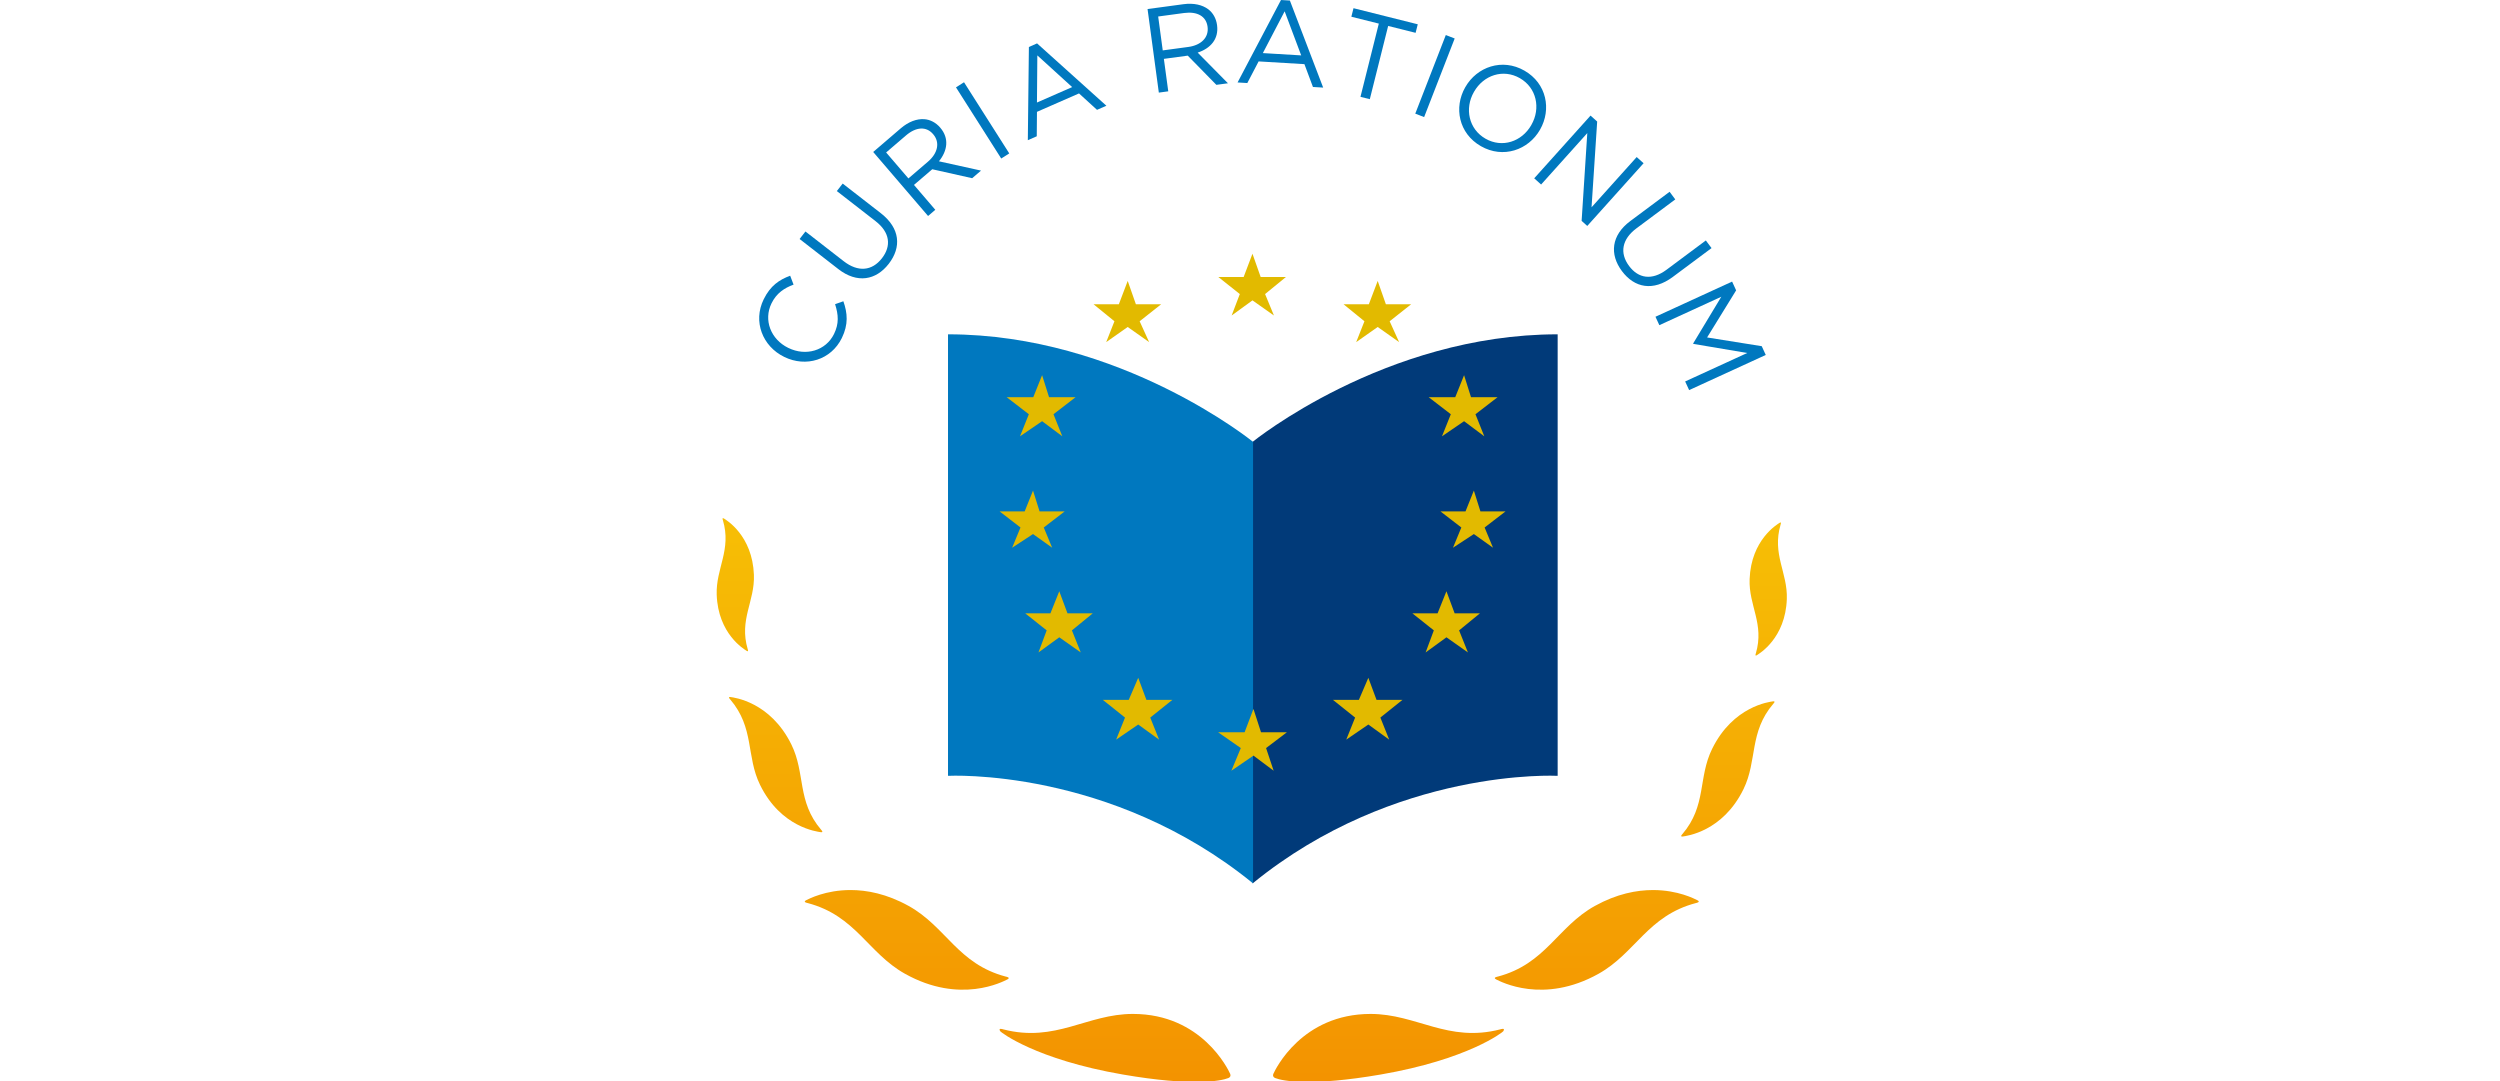 <?xml version="1.0" standalone="no"?><!DOCTYPE svg PUBLIC "-//W3C//DTD SVG 1.1//EN" "http://www.w3.org/Graphics/SVG/1.1/DTD/svg11.dtd"><svg height="128px" viewBox="0 0 296 300" version="1.1" xmlns="http://www.w3.org/2000/svg" xmlns:xlink="http://www.w3.org/1999/xlink" xml:space="preserve" style="fill-rule:evenodd;clip-rule:evenodd;stroke-linejoin:round;stroke-miterlimit:1.414;"><g><path d="M18.759,99.045l-0.058,-0.029c-5.942,-2.913 -8.688,-9.767 -5.654,-15.95c1.867,-3.812 4.338,-5.429 7.35,-6.558l0.942,2.475c-2.546,0.946 -4.717,2.337 -6.117,5.188c-2.279,4.65 -0.208,9.988 4.625,12.358l0.058,0.025c4.862,2.388 10.396,0.746 12.662,-3.875c1.413,-2.883 1.229,-5.317 0.296,-8.271l2.296,-0.808c1.146,3.279 1.438,6.4 -0.429,10.213c-2.975,6.062 -9.938,8.192 -15.971,5.233" style="fill:#0078bf;fill-rule:nonzero;"/><path d="M33.759,74.667l-10.742,-8.346l1.621,-2.083l10.608,8.242c3.983,3.096 7.867,2.729 10.617,-0.808c2.646,-3.404 2.267,-7.167 -1.771,-10.304l-10.742,-8.346l1.621,-2.083l10.583,8.221c5.383,4.183 5.779,9.446 2.192,14.062c-3.546,4.562 -8.762,5.504 -13.988,1.446" style="fill:#0078bf;fill-rule:nonzero;"/><path d="M58.663,44.837c2.663,-2.283 3.392,-5.283 1.433,-7.571l-0.042,-0.05c-1.871,-2.179 -4.679,-2.067 -7.546,0.392l-5.479,4.7l6.179,7.204l5.454,-4.675ZM43.438,42.175l7.633,-6.55c2.183,-1.871 4.5,-2.708 6.575,-2.55c1.604,0.121 3.175,0.929 4.375,2.325l0.042,0.054c2.525,2.942 1.971,6.408 -0.383,9.308l11.679,2.579l-2.462,2.112l-11.071,-2.487l-5.075,4.35l5.917,6.904l-2.004,1.717l-15.225,-17.762Z" style="fill:#0078bf;fill-rule:nonzero;"/><path d="M66.412,24.24l2.229,-1.417l12.554,19.75l-2.229,1.417l-12.554,-19.75Z" style="fill:#0078bf;fill-rule:nonzero;"/><path d="M98.647,24.167l-9.662,-8.796l-0.104,13.079l9.767,-4.283ZM86.643,13.037l2.267,-0.996l19.238,17.304l-2.6,1.137l-4.996,-4.558l-11.667,5.112l-0.058,6.783l-2.479,1.087l0.296,-25.871Z" style="fill:#0078bf;fill-rule:nonzero;"/><path d="M130.906,13.024c3.479,-0.467 5.721,-2.592 5.321,-5.575l-0.008,-0.062c-0.388,-2.85 -2.804,-4.279 -6.546,-3.775l-7.154,0.967l1.267,9.408l7.121,-0.963ZM119.573,2.511l9.971,-1.346c2.85,-0.379 5.25,0.171 6.904,1.433c1.279,0.975 2.158,2.508 2.404,4.329l0.008,0.067c0.521,3.842 -1.825,6.45 -5.379,7.604l8.4,8.512l-3.217,0.433l-7.938,-8.104l-6.625,0.896l1.217,9.008l-2.617,0.354l-3.129,-23.188Z" style="fill:#0078bf;fill-rule:nonzero;"/><path d="M162.207,15.371l-4.592,-12.229l-6.05,11.592l10.642,0.637ZM156.599,0l2.467,0.15l9.238,24.154l-2.837,-0.167l-2.367,-6.338l-12.708,-0.758l-3.138,6.004l-2.704,-0.163l12.05,-22.883Z" style="fill:#0078bf;fill-rule:nonzero;"/><path d="M183.748,6.549l-7.621,-1.908l0.596,-2.367l17.829,4.467l-0.596,2.367l-7.617,-1.908l-5.092,20.321l-2.592,-0.65l5.092,-20.321Z" style="fill:#0078bf;fill-rule:nonzero;"/><path d="M202.338,9.723l2.462,0.958l-8.479,21.812l-2.458,-0.958l8.475,-21.812Z" style="fill:#0078bf;fill-rule:nonzero;"/><path d="M226.056,34.712l0.029,-0.062c2.646,-4.604 1.442,-10.304 -3.196,-12.958c-4.642,-2.663 -10.075,-0.846 -12.717,3.767l-0.033,0.058c-2.642,4.608 -1.438,10.308 3.204,12.963c4.638,2.658 10.071,0.842 12.713,-3.767M207.731,24.208l0.033,-0.054c3.204,-5.596 10.217,-8.088 16.392,-4.55c6.179,3.538 7.55,10.754 4.342,16.354l-0.033,0.058c-3.204,5.596 -10.217,8.083 -16.392,4.546c-6.175,-3.538 -7.55,-10.754 -4.342,-16.354" style="fill:#0078bf;fill-rule:nonzero;"/><path d="M242.5,32.075l1.842,1.654l-1.562,23.796l12.529,-13.946l1.913,1.717l-15.629,17.404l-1.567,-1.404l1.575,-24.367l-12.817,14.275l-1.917,-1.721l15.633,-17.408Z" style="fill:#0078bf;fill-rule:nonzero;"/><path d="M253.531,61.344l10.908,-8.125l1.575,2.117l-10.771,8.025c-4.046,3.013 -4.729,6.854 -2.05,10.446c2.571,3.454 6.3,4.096 10.4,1.042l10.904,-8.125l1.579,2.121l-10.746,8c-5.467,4.075 -10.642,3.054 -14.133,-1.633c-3.454,-4.638 -2.971,-9.917 2.333,-13.867" style="fill:#0078bf;fill-rule:nonzero;"/><path d="M281.784,78.142l1.117,2.433l-8.054,13.067l15.162,2.425l1.113,2.433l-21.262,9.754l-1.104,-2.4l17.225,-7.9l-14.946,-2.521l-0.058,-0.121l7.812,-12.963l-17.196,7.888l-1.075,-2.337l21.267,-9.758Z" style="fill:#0078bf;fill-rule:nonzero;"/><clipPath id="tag1"><path d="M24.869,249.79c-1.137,0.554 0.383,0.808 0.383,0.808c13.387,3.525 16.712,13.854 26.988,19.613c15.333,8.588 27.246,2.154 28.387,1.604c1.137,-0.554 -0.379,-0.804 -0.379,-0.804c-13.396,-3.529 -16.55,-13.838 -26.996,-19.625c-6.058,-3.358 -11.575,-4.4 -16.1,-4.4c-6.963,0 -11.588,2.471 -12.283,2.804Z"/></clipPath><g clip-path="url(#tag1)"><rect x="-112.477" y="-1710.92" width="3504.17" height="2479.17" style="fill:url(#tag2);fill-rule:nonzero;"/></g><clipPath id="tag3"><path d="M3.761,194.09c6.763,7.917 4.383,15.729 8.267,23.683c5.792,11.875 15.904,13.008 16.85,13.154c0.938,0.146 0.113,-0.667 0.113,-0.667c-6.763,-7.917 -4.296,-15.633 -8.267,-23.679c-5.846,-11.85 -15.908,-13.004 -16.85,-13.15c-0.079,-0.017 -0.146,-0.021 -0.2,-0.021c-0.608,0 0.087,0.679 0.087,0.679Z"/></clipPath><g clip-path="url(#tag3)"><rect x="-112.477" y="-1710.92" width="3504.17" height="2479.17" style="fill:url(#tag4);fill-rule:nonzero;"/></g><clipPath id="tag5"><path d="M1.731,144.365c2.438,8.242 -1.975,13.342 -1.721,20.654c0.379,10.908 7.638,15.158 8.3,15.588c0.654,0.425 0.304,-0.463 0.304,-0.463c-2.442,-8.25 2.013,-13.246 1.721,-20.654c-0.429,-10.908 -7.633,-15.162 -8.3,-15.592c-0.125,-0.079 -0.217,-0.117 -0.279,-0.117c-0.254,0 -0.025,0.583 -0.025,0.583Z"/></clipPath><g clip-path="url(#tag5)"><rect x="-112.477" y="-1710.92" width="3504.17" height="2479.17" style="fill:url(#tag6);fill-rule:nonzero;"/></g><clipPath id="tag7"><path d="M79.507,285.645c0,0 -1.575,-0.562 -0.787,0.562c0.158,0.225 9.75,7.787 34.008,11.975c19.275,3.329 27.208,1.812 29.288,0.971c0.521,-0.212 0.7,-0.679 0.487,-1.146c-0.558,-1.258 -7.908,-16.642 -27,-16.642c-12.792,0 -21.429,8.054 -35.996,4.279Z"/></clipPath><g clip-path="url(#tag7)"><rect x="-112.477" y="-1710.92" width="3504.17" height="2479.17" style="fill:url(#tag8);fill-rule:nonzero;"/></g><clipPath id="tag9"><path d="M243.719,251.386c-10.433,5.787 -13.592,16.096 -26.983,19.625c0,0 -1.521,0.25 -0.379,0.804c1.142,0.55 13.046,6.983 28.383,-1.604c10.271,-5.758 13.596,-16.087 26.992,-19.613c0,0 1.512,-0.254 0.375,-0.808c-0.688,-0.333 -5.321,-2.804 -12.279,-2.804c-4.529,0 -10.037,1.042 -16.108,4.4Z"/></clipPath><g clip-path="url(#tag9)"><rect x="-112.477" y="-1710.92" width="3504.17" height="2479.17" style="fill:url(#tag10);fill-rule:nonzero;"/></g><clipPath id="tag11"><path d="M293.106,194.628c-0.942,0.15 -11.004,1.3 -16.85,13.15c-3.971,8.05 -1.504,15.767 -8.267,23.683c0,0 -0.825,0.812 0.117,0.667c0.938,-0.146 11.05,-1.279 16.846,-13.154c3.879,-7.954 1.508,-15.771 8.267,-23.683c0,0 0.696,-0.679 0.087,-0.679c-0.058,0 -0.125,0.004 -0.2,0.017Z"/></clipPath><g clip-path="url(#tag11)"><rect x="-112.477" y="-1710.92" width="3504.17" height="2479.17" style="fill:url(#tag12);fill-rule:nonzero;"/></g><clipPath id="tag13"><path d="M294.944,145.099c-0.667,0.429 -7.871,4.679 -8.3,15.588c-0.292,7.404 4.162,12.404 1.721,20.658c0,0 -0.354,0.883 0.308,0.458c0.658,-0.425 7.917,-4.679 8.296,-15.588c0.254,-7.312 -4.162,-12.408 -1.721,-20.658c0,0 0.229,-0.575 -0.029,-0.575c-0.058,0 -0.15,0.033 -0.275,0.117Z"/></clipPath><g clip-path="url(#tag13)"><rect x="-112.477" y="-1710.92" width="3504.17" height="2479.17" style="fill:url(#tag14);fill-rule:nonzero;"/></g><clipPath id="tag15"><path d="M154.473,298.007c-0.208,0.463 -0.033,0.929 0.492,1.142c2.079,0.842 10.017,2.358 29.288,-0.967c24.258,-4.188 33.854,-11.75 34.004,-11.979c0.787,-1.125 -0.787,-0.562 -0.787,-0.562c-14.562,3.775 -23.2,-4.275 -35.992,-4.275c-19.092,0 -26.442,15.383 -27.004,16.642Z"/></clipPath><g clip-path="url(#tag15)"><rect x="-112.477" y="-1710.92" width="3504.17" height="2479.17" style="fill:url(#tag16);fill-rule:nonzero;"/></g><path d="M148.722,122.619c0,0 36.7,-29.846 84.654,-29.846l0,122.521c0,0 -45.017,-2.446 -84.654,29.85l0,-122.525Z" style="fill:#013a79;fill-rule:nonzero;"/><path d="M148.85,122.619c0,0 -36.7,-29.846 -84.654,-29.846l0,122.521c0,0 45.021,-2.446 84.654,29.85l0,-122.525Z" style="fill:#0078bf;fill-rule:nonzero;"/><path d="M142.904,87.555l2.271,-5.954l-5.958,-4.725l7.017,0l2.45,-6.467l2.279,6.467l7,0l-5.779,4.725l2.458,5.954l-5.958,-4.204l-5.779,4.204Z" style="fill:#e2ba00;fill-rule:nonzero;"/><path d="M177.468,94.937l2.288,-5.787l-5.792,-4.713l7.013,0l2.458,-6.479l2.271,6.479l7.004,0l-5.958,4.713l2.629,5.787l-5.946,-4.2l-5.967,4.2Z" style="fill:#e2ba00;fill-rule:nonzero;"/><path d="M108.098,94.937l2.283,-5.787l-5.792,-4.713l7.013,0l2.462,-6.479l2.271,6.479l7.004,0l-5.963,4.713l2.633,5.787l-5.946,-4.2l-5.967,4.2Z" style="fill:#e2ba00;fill-rule:nonzero;"/><path d="M201.273,121.075l2.454,-6.125l-6.138,-4.721l7.362,0l2.454,-6.117l1.925,6.117l7.358,0l-6.125,4.721l2.45,6.125l-5.608,-4.192l-6.133,4.192Z" style="fill:#e2ba00;fill-rule:nonzero;"/><path d="M84.175,121.075l2.454,-6.125l-6.138,-4.721l7.362,0l2.454,-6.117l1.929,6.117l7.354,0l-6.125,4.721l2.45,6.125l-5.608,-4.192l-6.133,4.192Z" style="fill:#e2ba00;fill-rule:nonzero;"/><path d="M204.329,151.99l2.317,-5.612l-5.792,-4.463l6.95,0l2.317,-5.783l1.821,5.783l6.963,0l-5.8,4.463l2.325,5.612l-5.308,-3.788l-5.792,3.788Z" style="fill:#e2ba00;fill-rule:nonzero;"/><path d="M81.995,151.99l2.317,-5.612l-5.792,-4.463l6.95,0l2.317,-5.783l1.821,5.783l6.963,0l-5.8,4.463l2.325,5.612l-5.308,-3.788l-5.792,3.788Z" style="fill:#e2ba00;fill-rule:nonzero;"/><path d="M196.737,181.053l2.275,-6.121l-5.95,-4.729l6.992,0l2.458,-6.129l2.275,6.129l7.013,0l-5.779,4.729l2.45,6.121l-5.958,-4.2l-5.775,4.2Z" style="fill:#e2ba00;fill-rule:nonzero;"/><path d="M89.301,181.053l2.275,-6.121l-5.95,-4.729l6.992,0l2.454,-6.129l2.279,6.129l7.013,0l-5.783,4.729l2.454,6.121l-5.963,-4.2l-5.771,4.2Z" style="fill:#e2ba00;fill-rule:nonzero;"/><path d="M174.71,205.25l2.462,-6.125l-6.15,-4.904l7.188,0l2.629,-6.129l2.275,6.129l7.188,0l-6.125,4.904l2.45,6.125l-5.787,-4.196l-6.129,4.196Z" style="fill:#e2ba00;fill-rule:nonzero;"/><path d="M110.852,205.25l2.462,-6.125l-6.146,-4.904l7.179,0l2.633,-6.129l2.275,6.129l7.188,0l-6.125,4.904l2.454,6.125l-5.792,-4.196l-6.129,4.196Z" style="fill:#e2ba00;fill-rule:nonzero;"/><path d="M142.828,213.878l2.621,-6.292l-6.296,-4.379l7.346,0l2.458,-6.475l2.1,6.475l7.179,0l-5.779,4.379l2.104,6.292l-5.604,-4.196l-6.129,4.196Z" style="fill:#e2ba00;fill-rule:nonzero;"/></g><defs><linearGradient id="tag2" x1="0" y1="0" x2="1" y2="0" gradientUnits="userSpaceOnUse" gradientTransform="matrix(0,-270.536,270.536,0,52.748,309.651)"><stop offset="0%" style="stop-color:#f39000;stop-opacity:1"/><stop offset="100%" style="stop-color:#f9dc09;stop-opacity:1"/></linearGradient><linearGradient id="tag4" x1="0" y1="0" x2="1" y2="0" gradientUnits="userSpaceOnUse" gradientTransform="matrix(0,-270.534,270.534,0,16.374,309.052)"><stop offset="0%" style="stop-color:#f39000;stop-opacity:1"/><stop offset="100%" style="stop-color:#f9dc09;stop-opacity:1"/></linearGradient><linearGradient id="tag6" x1="0" y1="0" x2="1" y2="0" gradientUnits="userSpaceOnUse" gradientTransform="matrix(0,-270.532,270.532,0,5.176,309.05)"><stop offset="0%" style="stop-color:#f39000;stop-opacity:1"/><stop offset="100%" style="stop-color:#f9dc09;stop-opacity:1"/></linearGradient><linearGradient id="tag8" x1="0" y1="0" x2="1" y2="0" gradientUnits="userSpaceOnUse" gradientTransform="matrix(0,-259.128,259.128,0,110.545,309.784)"><stop offset="0%" style="stop-color:#f39000;stop-opacity:1"/><stop offset="100%" style="stop-color:#f9dc09;stop-opacity:1"/></linearGradient><linearGradient id="tag10" x1="0" y1="0" x2="1" y2="0" gradientUnits="userSpaceOnUse" gradientTransform="matrix(0,-270.536,-270.536,-0,244.232,309.651)"><stop offset="0%" style="stop-color:#f39000;stop-opacity:1"/><stop offset="100%" style="stop-color:#f9dc09;stop-opacity:1"/></linearGradient><linearGradient id="tag12" x1="0" y1="0" x2="1" y2="0" gradientUnits="userSpaceOnUse" gradientTransform="matrix(0,-270.534,-270.534,-0,280.605,310.252)"><stop offset="0%" style="stop-color:#f39000;stop-opacity:1"/><stop offset="100%" style="stop-color:#f9dc09;stop-opacity:1"/></linearGradient><linearGradient id="tag14" x1="0" y1="0" x2="1" y2="0" gradientUnits="userSpaceOnUse" gradientTransform="matrix(0,-270.514,-270.514,-0,291.805,310.239)"><stop offset="0%" style="stop-color:#f39000;stop-opacity:1"/><stop offset="100%" style="stop-color:#f9dc09;stop-opacity:1"/></linearGradient><linearGradient id="tag16" x1="0" y1="0" x2="1" y2="0" gradientUnits="userSpaceOnUse" gradientTransform="matrix(0,-259.095,-259.095,-0,186.435,309.782)"><stop offset="0%" style="stop-color:#f39000;stop-opacity:1"/><stop offset="100%" style="stop-color:#f9dc09;stop-opacity:1"/></linearGradient></defs></svg>
